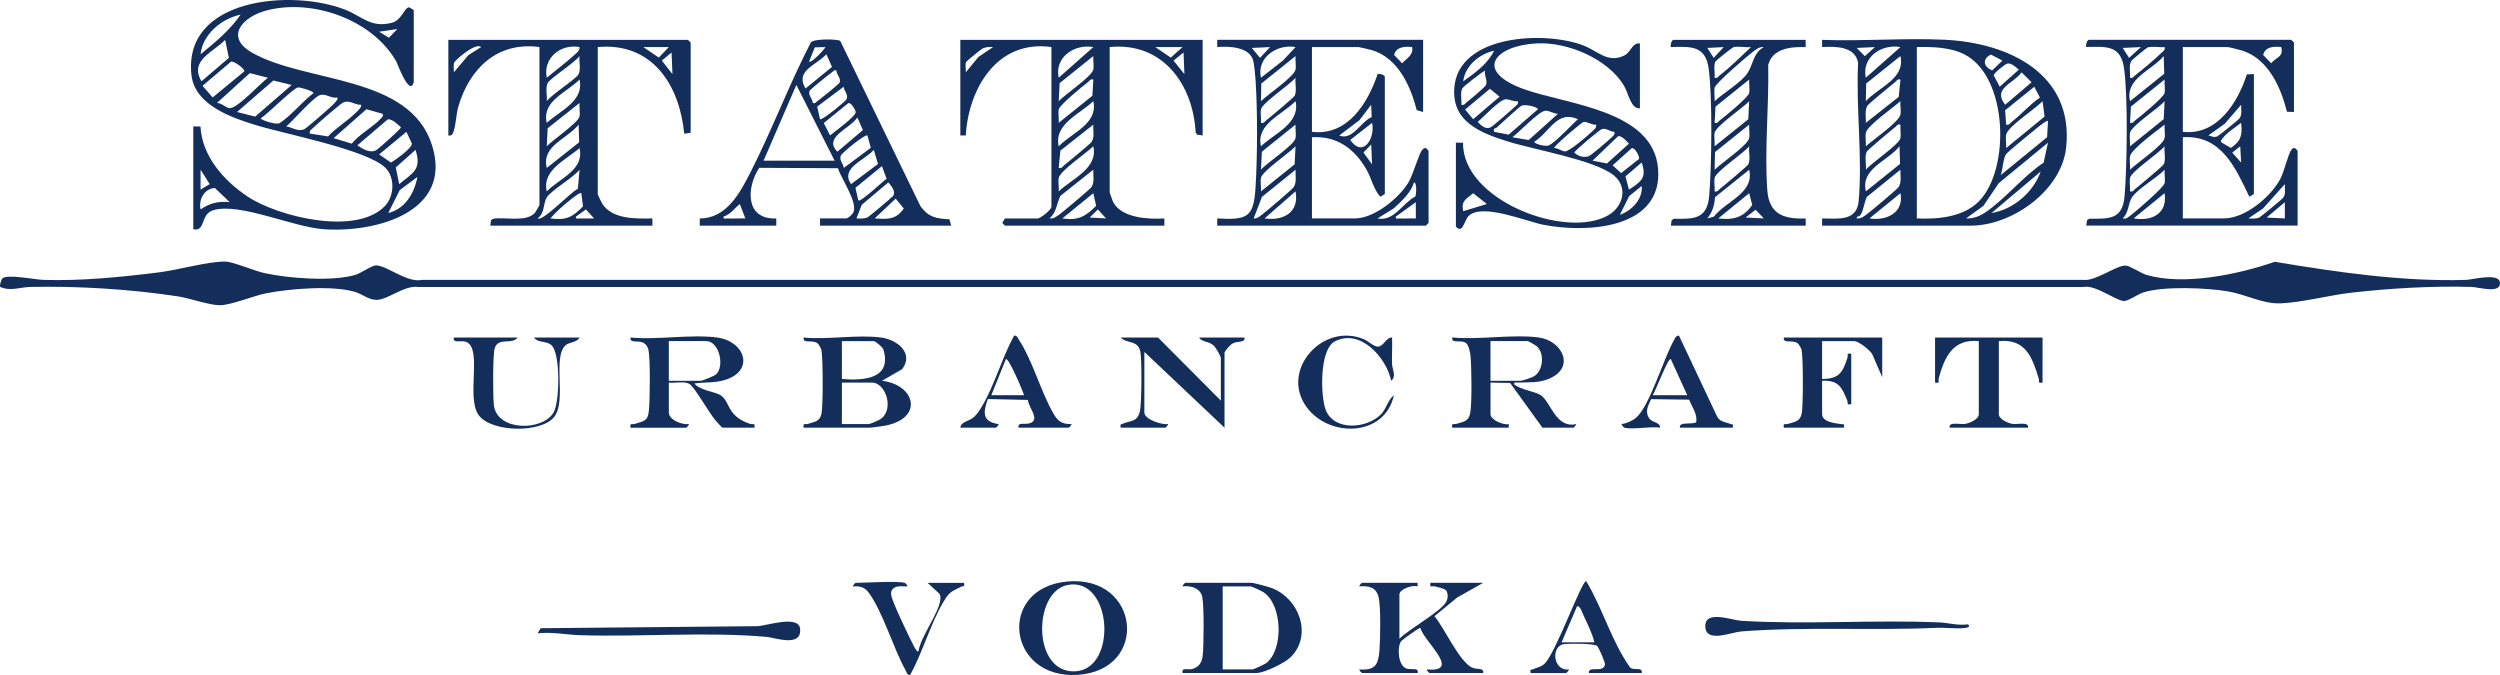 <svg width="200" height="54" viewBox="0 0 200 54" fill="none" xmlns="http://www.w3.org/2000/svg">
<g clip-path="url(#clip0_16_11)">
<path d="M0.018 22.952C-0.05 22.852 0.088 22.378 0.194 22.272C0.561 21.911 2.79 22.365 3.432 22.388C6.487 22.492 9.714 22.165 12.745 21.785C14.25 21.596 16.661 20.909 18.014 20.927C18.66 20.936 20.323 21.668 21.173 21.852C23.09 22.268 26.547 22.537 28.407 21.996C28.9 21.853 29.754 21.22 30.093 21.231C30.991 21.26 32.562 22.646 33.748 22.391H166.689C167.641 22.504 169.312 21.228 170.039 21.246C170.407 21.254 171.249 21.856 171.738 21.998C174.736 22.867 179.085 21.948 181.984 20.942C186.966 21.779 192.227 22.544 197.296 22.391C197.801 22.375 199.917 21.794 199.996 22.602C200.086 23.534 198.304 22.972 197.734 22.956C194.573 22.864 191.264 23.058 188.126 23.413C186.342 23.616 184.125 24.207 182.429 24.268C181.017 24.319 179.667 23.558 178.276 23.317C176.575 23.022 173.089 22.877 171.484 23.389C171.048 23.528 170.254 24.09 169.913 24.082C169.271 24.064 167.645 22.761 166.686 22.959H33.457C32.352 22.796 31.039 23.989 30.112 23.989C29.483 23.989 29 23.534 28.407 23.354C26.601 22.81 23.173 23.094 21.288 23.464C20.24 23.671 18.493 24.419 17.577 24.417C16.742 24.417 15.185 23.855 14.203 23.706C10.429 23.131 6.232 22.871 2.411 22.956C1.612 22.974 0.831 23.32 0.018 22.956V22.952Z" fill="#142E5C"/>
<path d="M33.1 6.579C32.763 7.77 31.79 5.076 31.707 4.927C29.808 1.582 25.019 -0.134 21.323 0.836C19.414 1.338 17.93 2.944 20.177 4.221C24.484 6.67 32.783 5.965 34.564 11.623C36.256 16.995 30.026 18.633 25.887 18.337C23.407 18.161 19.16 16.183 17.059 16.816C16.005 17.134 16.47 18.556 15.463 18.339V10.113L16.037 10.122C16.163 12.486 17.895 14.446 19.791 15.714C22.235 17.348 28.566 18.9 30.826 16.447C31.542 15.669 31.608 14.198 30.841 13.431C29.387 11.976 22.732 10.71 20.453 10.006C18.495 9.402 15.582 8.402 15.316 5.999C14.635 -0.194 23.377 -0.882 27.599 0.769C28.997 1.316 29.658 2.26 31.354 1.821C32.152 1.614 32.343 0.59 32.733 0.584L33.1 0.807V6.58V6.579ZM19.252 1.169C17.728 1.484 16.212 2.739 16.047 4.341C17.233 3.368 18.379 2.428 19.252 1.169ZM31.787 2.324L30.331 2.538L31.111 3.021L31.787 2.323V2.324ZM18.014 3.19C17.05 4.187 15.122 4.833 16.12 6.503L18.31 4.629L18.014 3.19ZM18.481 4.934L16.2 6.865L17.014 7.795L19.544 5.711C19.597 5.506 18.716 4.858 18.481 4.934ZM21.439 6.22L19.986 5.85L17.358 8.237C17.712 8.229 18.042 8.602 18.339 8.648C18.955 8.744 20.828 6.648 21.439 6.22ZM23.334 6.797L21.87 6.44L18.962 8.959L20.415 9.328L23.333 6.798L23.334 6.797ZM23.841 6.995C23.474 7.044 21.386 9.144 20.86 9.465C20.857 9.597 22.104 10.028 22.389 9.84C23.267 9.261 24.214 8.112 25.08 7.445C25.085 7.289 24.004 6.973 23.839 6.995H23.841ZM26.978 7.806C26.467 7.896 26.035 7.433 25.564 7.621C25.017 7.84 23.466 9.637 22.897 10.113C23.387 10.187 23.842 10.566 24.351 10.331C24.519 10.255 26.218 8.775 26.471 8.531C26.588 8.42 27.131 7.945 26.978 7.806ZM28.872 8.383C28.327 8.391 27.997 7.973 27.457 8.2C27.23 8.295 25.324 9.963 25.013 10.262C24.87 10.399 24.738 10.451 24.793 10.691L26.244 10.914C26.858 10.245 27.724 9.728 28.366 9.109C28.49 8.991 29.018 8.537 28.872 8.385V8.383ZM30.622 9.107L29.315 8.739L26.689 11.053L28.14 11.49C28.731 10.742 29.884 10.14 30.479 9.47C30.59 9.344 30.667 9.309 30.621 9.107H30.622ZM31.017 9.553L28.585 11.63C29.024 11.915 29.613 12.297 30.119 11.999C30.266 11.912 32.076 10.32 32.076 10.187C31.841 9.968 31.335 9.471 31.017 9.553ZM32.514 10.548L30.333 12.352L31.278 13.007C31.647 12.777 32.944 11.882 32.953 11.49L32.514 10.55V10.548ZM31.935 14.732C33.026 13.818 33.753 13.595 33.243 11.99L31.663 13.392L31.935 14.732ZM16.775 14.729L16.047 13.578V15.165L16.775 14.728V14.729ZM33.392 14.157L31.979 15.208L31.06 17.04C32.417 16.716 33.158 15.436 33.392 14.157ZM17.195 15.042C16.365 15.068 15.866 15.959 16.048 16.754C16.779 16.238 17.477 16.084 18.379 16.175L17.195 15.042Z" fill="#142E5C"/>
<path d="M145.768 18.053V17.476C147.028 17.484 148.542 17.718 148.69 16.11C149.013 12.606 148.464 8.583 148.65 5.025C148.407 3.694 146.859 3.709 145.768 3.764V3.189C149.013 3.313 152.382 3.023 155.613 3.182C160.709 3.432 165.898 5.906 165.297 11.773C164.946 15.211 161.007 18.053 157.646 18.053H145.768ZM149.994 3.766L148.537 3.835L149.189 4.493L149.994 3.766ZM152.034 3.766C150.518 3.495 148.915 4.584 149.266 6.217L152.034 3.766ZM153.347 17.474C155.03 17.556 157.069 17.367 158.309 16.109C160.836 13.545 160.643 6.171 157.184 4.367C156.054 3.777 154.601 3.737 153.347 3.764V17.474ZM159.271 4.366C158.54 4.726 158.689 5.367 159.376 5.63L160.194 4.846L159.271 4.365V4.366ZM149.266 8.094C150.303 6.966 152.449 6.288 152.033 4.486L149.297 6.68L149.266 8.093V8.094ZM160.598 5.085C160.407 5.121 159.528 5.834 159.493 6.023L159.978 6.937L161.507 5.569C161.262 5.381 160.918 5.024 160.598 5.085ZM161.727 5.788C161.059 6.719 159.375 7.052 160.416 8.379L162.526 6.579L161.727 5.788ZM152.034 6.363C151.781 6.297 151.743 6.469 151.597 6.579C151.324 6.784 149.476 8.321 149.401 8.446C149.148 8.861 149.296 9.364 149.266 9.827L151.9 7.746L152.034 6.365V6.363ZM160.489 9.97C160.741 10.035 160.781 9.867 160.926 9.756C161.701 9.163 162.375 8.363 163.193 7.811L162.744 6.94L160.412 8.822L160.489 9.971V9.97ZM149.266 11.702C149.803 11.218 151.919 9.752 152.032 9.175C152.096 8.845 152.002 8.438 152.033 8.096C151.496 8.58 149.38 10.047 149.268 10.624C149.204 10.953 149.297 11.36 149.266 11.702ZM160.49 11.847L163.566 9.326L163.403 8.096C162.872 8.679 160.616 10.13 160.493 10.768C160.429 11.098 160.522 11.504 160.492 11.847H160.49ZM163.84 9.682C163.747 9.574 162.888 10.297 162.751 10.407C162.417 10.676 160.589 12.17 160.479 12.342C160.241 12.715 160.235 13.552 160.053 14.011L163.767 10.979L163.84 9.682ZM152.034 9.971C151.782 9.906 151.743 10.074 151.597 10.187C151.317 10.401 149.404 12.002 149.338 12.135C149.15 12.515 149.319 13.153 149.268 13.58C149.721 13.018 151.934 11.568 152.032 11.05C152.094 10.719 152.002 10.316 152.034 9.973V9.971ZM157.283 17.473C157.854 17.487 158.325 17.325 158.79 17.017C160.372 15.97 161.86 14.086 163.49 13.013L163.84 11.413L159.901 14.654L158.673 16.469L157.283 17.473ZM152.004 13.115L151.963 11.702C151 12.909 148.841 13.473 149.268 15.309L152.004 13.115ZM148.537 17.473C148.897 17.52 149.14 17.286 149.398 17.1C149.692 16.887 151.816 15.098 151.897 14.956C152.147 14.525 152.011 14.058 152.033 13.578L149.348 15.752C149.132 16.2 149.11 16.709 148.876 17.153C148.759 17.374 148.508 17.248 148.537 17.473ZM159.322 17.04C161.063 16.774 162.687 15.354 163.255 13.723L159.322 17.04ZM152.034 15.455L149.558 17.474C150.923 17.692 152.344 17.001 152.034 15.455Z" fill="#142E5C"/>
<path d="M183.519 8.96L182.956 8.94C182.468 6.988 181.462 4.71 179.372 4.045C179.184 3.986 178.312 3.764 178.198 3.764H174.627V10.547C177.382 10.855 179.027 8.197 179.749 5.95L180.312 5.928V15.525L179.948 15.74C178.84 13.442 177.721 10.78 174.627 10.978V17.473H177.907C179.62 17.473 181.665 15.747 182.431 14.304C182.721 13.757 183.069 12.288 183.303 11.993C183.523 11.715 183.629 11.86 183.809 12.061V18.05H166.901L166.966 17.609L167.142 17.496C168.797 17.509 169.805 17.551 169.967 15.674C170.165 13.367 170.243 7.662 169.923 5.459C169.653 3.599 168.503 3.724 166.901 3.761C166.84 3.601 166.964 3.184 167.119 3.184H183.297L183.516 3.401V8.958L183.519 8.96ZM171.274 3.766L169.818 3.835L170.327 4.629L171.275 3.766H171.274ZM173.168 3.766C172.748 3.809 172.21 3.679 171.815 3.795C171.736 3.818 170.584 4.771 170.536 4.837C170.27 5.199 170.442 5.783 170.402 6.219C170.652 6.284 170.693 6.116 170.839 6.004C171.463 5.527 172.384 4.739 172.948 4.197C173.091 4.059 173.224 4.007 173.168 3.767V3.766ZM182.498 3.764C181.936 3.705 181.224 3.715 181.051 4.393L181.696 5.06C182.123 4.541 182.7 4.57 182.498 3.763V3.764ZM173.138 5.9L173.097 4.487C172.117 5.656 169.98 6.291 170.402 8.094L173.138 5.9ZM170.4 9.825C170.654 9.892 170.692 9.72 170.838 9.61C171.255 9.297 173.101 7.78 173.165 7.442C173.229 7.104 173.136 6.707 173.167 6.363L170.473 8.528L170.4 9.825ZM170.402 11.702L173.095 9.537L173.167 8.096C172.688 8.663 170.511 10.057 170.402 10.625C170.339 10.955 170.431 11.36 170.4 11.704L170.402 11.702ZM176.668 10.835C176.941 10.895 177.084 11.021 177.386 10.911C177.494 10.872 179.089 9.568 179.156 9.477C179.388 9.161 179.278 8.748 179.291 8.385L177.982 9.9L176.67 10.835H176.668ZM179.289 9.827C178.846 10.188 178.155 10.586 177.828 11.049C177.74 11.175 177.578 11.247 177.755 11.418L178.468 11.832C179.285 11.3 179.401 10.773 179.289 9.827ZM170.402 13.578C170.914 13.066 173.056 11.62 173.167 11.05C173.229 10.72 173.138 10.314 173.168 9.971C172.608 10.417 170.514 11.929 170.403 12.499C170.34 12.829 170.432 13.235 170.402 13.578ZM170.4 15.309C170.651 15.374 170.692 15.207 170.838 15.095C171.124 14.877 173.031 13.28 173.097 13.147C173.285 12.768 173.116 12.129 173.167 11.702C172.713 12.264 170.501 13.714 170.403 14.232C170.34 14.563 170.432 14.966 170.4 15.309ZM179.289 13.001L179.219 11.704L178.577 12.207L179.289 13.001ZM169.817 17.473C170.101 17.532 170.209 17.41 170.407 17.264C170.848 16.942 173.101 14.997 173.167 14.657C173.232 14.317 173.138 13.921 173.168 13.578C172.573 14.216 170.949 15.136 170.542 15.811C170.247 16.298 170.302 17.018 169.817 17.474V17.473ZM179.874 17.473C180.167 17.477 180.465 17.526 180.745 17.399C180.857 17.348 182.579 15.924 182.652 15.824C182.884 15.509 182.772 15.097 182.786 14.731L181.041 16.68L179.874 17.471V17.473ZM170.692 17.473C172.175 17.723 173.416 17.072 173.167 15.454L170.692 17.473ZM182.789 17.476L182.786 16.175L181.331 17.403L182.788 17.476H182.789Z" fill="#142E5C"/>
<path d="M113.848 3.187V8.96L113.34 8.813C112.844 6.885 111.842 4.623 109.741 4.007C109.585 3.963 108.749 3.764 108.673 3.764H104.957V10.547C107.819 10.885 109.414 8.256 110.21 5.934C110.372 5.861 110.786 5.997 110.786 6.145V15.525L110.425 15.74C109.873 15.131 109.728 14.271 109.3 13.533C108.352 11.896 106.948 10.858 104.957 10.979V17.474H108.383C109.923 17.474 111.873 15.889 112.653 14.631C113.056 13.983 113.508 12.284 113.778 11.992C114.023 11.727 114.093 11.848 114.285 12.062V17.836L114.066 18.052H97.378V17.476C99.856 17.619 100.302 17.348 100.446 14.956C100.595 12.478 100.608 8.9 100.446 6.428C100.42 6.039 100.344 5.219 100.264 4.876C99.996 3.741 98.31 3.685 97.379 3.763V3.186H113.851L113.848 3.187ZM101.604 3.766L100.147 3.835L100.802 4.628L101.604 3.766ZM103.645 3.766C102.164 3.497 100.512 4.612 100.878 6.219L102.628 4.849L103.646 3.766H103.645ZM112.974 3.766C112.413 3.705 111.701 3.717 111.527 4.395L112.172 5.062C112.544 4.658 113.095 4.398 112.974 3.766ZM100.877 8.094C101.388 7.582 103.531 6.136 103.642 5.566C103.704 5.237 103.612 4.83 103.643 4.487L100.907 6.681L100.877 8.094ZM100.877 9.825C101.127 9.89 101.168 9.723 101.314 9.611C101.6 9.393 103.507 7.796 103.573 7.663C103.761 7.284 103.592 6.645 103.643 6.219C103.19 6.78 100.977 8.23 100.879 8.748C100.817 9.079 100.909 9.483 100.877 9.825ZM100.877 11.702C101.972 10.658 104.041 9.866 103.643 8.094C102.578 9.185 100.468 9.911 100.877 11.702ZM109.735 9.364L109.694 8.385L108.752 9.617L107.143 10.836C108.17 11.283 108.863 9.739 109.733 9.365L109.735 9.364ZM109.766 9.827L108.021 11.198C109.038 12.667 110.035 11.056 109.766 9.827ZM100.877 13.578C101.355 13.011 103.532 11.617 103.642 11.049C103.704 10.719 103.612 10.314 103.643 9.97L100.949 12.135L100.878 13.577L100.877 13.578ZM109.766 13.144L109.696 11.558L109.073 12.204L109.766 13.144ZM100.877 15.311L103.57 13.146L103.642 11.704C103.155 12.232 100.982 13.688 100.877 14.233C100.814 14.563 100.906 14.968 100.875 15.312L100.877 15.311ZM100.292 17.473C100.56 17.509 100.75 17.325 100.945 17.183C101.262 16.952 103.407 15.128 103.506 14.956C103.755 14.522 103.62 14.061 103.643 13.578L100.957 15.75L100.293 17.473H100.292ZM113.232 15.713C113.282 15.627 113.385 14.609 113.12 14.589C112.879 15.421 112.13 16.087 111.502 16.669L110.203 17.473C111.527 17.74 112.188 16.259 113.232 15.713ZM101.167 17.473C102.692 17.692 103.961 16.971 103.643 15.309L101.167 17.473ZM113.266 17.476L113.263 16.175L111.661 17.332C111.622 17.57 111.858 17.467 112.022 17.476C112.434 17.496 112.853 17.461 113.264 17.476H113.266Z" fill="#142E5C"/>
<path d="M47.821 3.764V15.526C47.821 15.585 48.117 16.2 48.192 16.314C49.004 17.552 50.869 17.497 52.193 17.476V18.053H39.221L39.285 17.611L39.462 17.499C40.421 17.337 42.062 17.807 42.784 17.036C42.841 16.975 43.156 16.431 43.156 16.394V3.764C39.777 3.307 37.548 5.498 36.669 8.527C36.486 9.156 36.483 9.927 36.298 10.469C36.217 10.707 36.19 10.887 35.868 10.838V3.187H55.034L55.253 3.404V10.619L54.738 10.696C54.364 6.817 52.202 3.371 47.82 3.764H47.821ZM38.492 3.766C38.044 3.358 36.393 4.83 36.33 5.014C36.253 5.242 36.323 5.54 36.309 5.785L37.469 4.411L38.492 3.766ZM46.363 3.766C44.837 3.484 43.424 4.662 43.742 6.219C44.458 5.618 45.24 5.047 45.928 4.417C46.116 4.245 46.399 4.055 46.363 3.766ZM53.505 3.764H51.464L52.704 4.606L53.505 3.764ZM53.795 5.929L53.725 4.2L52.949 4.846L53.795 5.929ZM43.74 8.094C44.114 7.565 46.102 6.314 46.291 5.931C46.481 5.548 46.31 4.913 46.361 4.486C45.988 5.015 44 6.266 43.81 6.65C43.621 7.033 43.792 7.668 43.74 8.094ZM43.74 9.827C44.823 8.852 46.759 8.058 46.361 6.363C45.329 7.417 43.328 8.075 43.74 9.827ZM46.363 8.239L43.813 10.259L43.742 11.701C44.2 11.209 46.267 9.812 46.36 9.316C46.422 8.985 46.331 8.582 46.363 8.239ZM46.332 11.384L46.291 9.971C45.356 11.141 43.31 11.646 43.742 13.434L46.332 11.383V11.384ZM43.74 15.311C44.773 14.256 46.774 13.598 46.361 11.847C45.263 12.809 43.348 13.607 43.74 15.311ZM43.011 17.473C43.395 17.765 45.696 15.328 46.229 15.104L46.363 13.578C45.854 14.227 44.086 15.221 43.733 15.808C43.444 16.29 43.6 17.033 43.011 17.473ZM46.509 15.455C46.409 15.348 45.702 15.928 45.565 16.035C45.056 16.437 44.451 16.98 44.031 17.473C45.273 17.648 45.816 17.369 46.64 16.511L46.507 15.455H46.509ZM47.529 17.473L46.873 16.755L46.072 17.332C46.033 17.57 46.269 17.467 46.433 17.476C46.796 17.493 47.166 17.464 47.528 17.474L47.529 17.473Z" fill="#142E5C"/>
<path d="M96.211 3.187V10.836L95.765 10.773L95.651 10.596C95.447 6.755 93.016 3.346 88.776 3.764V15.382C88.776 15.434 89.028 16.129 89.087 16.229C89.791 17.448 91.896 17.555 93.15 17.476V18.053H80.396L80.179 17.834L80.396 17.476H83.02C83.221 17.476 84.114 16.79 84.114 16.537V3.764C79.776 3.154 77.485 7.078 77.262 10.836H76.826V3.187H96.211ZM79.448 3.766C79.151 3.738 78.891 3.759 78.611 3.874C78.532 3.906 77.336 4.877 77.294 4.949C77.18 5.144 77.297 5.543 77.263 5.785L78.277 4.553L79.448 3.766ZM87.466 3.766C85.95 3.495 84.347 4.584 84.698 6.217L87.466 3.766ZM94.608 3.764H92.422L93.662 4.606L94.608 3.764ZM94.753 5.929L94.683 4.2L93.883 4.849L94.754 5.931L94.753 5.929ZM84.698 8.094C85.184 7.568 87.359 6.11 87.463 5.565C87.526 5.235 87.434 4.83 87.465 4.486L84.771 6.651L84.7 8.093L84.698 8.094ZM87.465 6.363C87.211 6.297 87.173 6.469 87.028 6.579C86.61 6.891 84.764 8.408 84.7 8.746C84.636 9.085 84.729 9.481 84.698 9.825L87.392 7.66L87.465 6.363ZM84.698 11.702C85.763 10.612 87.873 9.886 87.465 8.094C86.37 9.138 84.3 9.931 84.698 11.702ZM87.465 9.971L84.831 12.052L84.697 13.434C84.948 13.499 84.989 13.331 85.135 13.22C85.412 13.007 87.255 11.475 87.329 11.352C87.582 10.937 87.434 10.434 87.463 9.971H87.465ZM84.698 15.311C85.794 14.267 87.863 13.474 87.465 11.702C86.953 12.214 84.811 13.661 84.7 14.23C84.637 14.56 84.729 14.966 84.698 15.309V15.311ZM83.968 17.473C84.319 17.517 84.57 17.288 84.828 17.099C85.126 16.883 87.245 15.098 87.328 14.956C87.577 14.525 87.442 14.058 87.463 13.578L84.837 15.666C84.513 16.313 84.545 16.952 83.968 17.474V17.473ZM87.465 15.455L84.989 17.474C86.246 17.666 86.845 17.318 87.691 16.468L87.465 15.455ZM88.486 17.473L87.83 16.755L87.175 17.403L88.486 17.473Z" fill="#142E5C"/>
<path d="M131.192 3.477V8.671C130.447 8.709 130.281 7.455 129.909 6.839C128.621 4.709 125.42 3.346 122.951 3.471C119.592 3.64 117.863 5.663 121.895 7.125C125.333 8.372 132.275 8.784 132.648 13.507C133.03 18.334 126.902 18.663 123.466 17.98C122.044 17.698 118.603 16.239 117.499 17.266C117.132 17.607 117.033 18.763 116.471 18.123V11.413L117.044 11.422C116.964 16.021 125.29 19.182 128.672 17.215C129.89 16.506 130.247 14.929 129.079 14.01C127.508 12.775 122.702 11.977 120.587 11.306C118.433 10.623 116.139 9.744 116.343 7.03C116.664 2.742 123.644 2.445 126.714 3.653C127.837 4.096 128.627 5.069 129.921 4.451C130.507 4.172 130.54 3.409 131.194 3.474L131.192 3.477ZM119.532 4.055C118.342 4.323 117.208 5.255 117.056 6.506C118.011 5.827 119.007 5.121 119.532 4.055ZM116.909 8.382C117.163 8.448 117.2 8.276 117.346 8.166C117.615 7.965 118.79 6.994 118.882 6.788C119.029 6.459 118.711 6.004 118.802 5.64C118.497 5.819 117.068 6.904 116.98 7.082C116.804 7.438 116.951 7.989 116.909 8.382ZM119.193 7.105L117.211 8.764L117.855 9.535L119.966 7.733L119.193 7.104V7.105ZM121.425 8.096C121.105 8.149 120.76 7.935 120.472 7.942C119.973 7.954 118.682 9.364 118.223 9.754C118.472 10.023 118.834 10.376 119.235 10.193C119.438 10.1 120.938 8.781 121.205 8.525C121.348 8.388 121.481 8.336 121.425 8.096ZM119.531 10.547L120.693 10.771L123.027 8.745C123.03 8.545 122.007 8.324 121.723 8.453C121.57 8.522 120.018 9.954 119.718 10.219C119.62 10.304 119.438 10.21 119.531 10.547ZM124.632 9.106C124.319 9.098 123.948 8.858 123.658 8.856C123.143 8.852 121.522 10.596 120.989 10.979L122.296 11.202L124.632 9.106ZM126.237 9.539C124.564 8.771 123.983 10.57 122.742 11.341C122.739 11.516 123.65 11.746 123.899 11.634C124.45 11.389 125.703 10 126.237 9.537V9.539ZM127.694 9.971C127.37 10.031 126.938 9.685 126.671 9.762C126.517 9.806 124.246 11.721 124.342 11.844C124.63 11.838 124.929 12.087 125.182 12.113C125.524 12.149 126.995 10.875 127.333 10.55C127.504 10.386 127.739 10.239 127.694 9.97V9.971ZM129.151 10.55C128.809 10.543 128.483 10.214 128.138 10.331C127.965 10.391 125.948 12.065 125.947 12.209C126.248 12.502 126.702 12.634 127.1 12.496C127.265 12.44 128.75 11.186 128.936 10.986C129.069 10.845 129.203 10.783 129.151 10.551V10.55ZM127.402 12.855L128.561 13.076L130.312 11.497C130.161 11.305 129.677 10.797 129.439 10.904L127.402 12.856V12.855ZM130.545 11.851L129.011 13.227L129.689 13.847L131.122 12.715C131.195 12.551 130.806 11.792 130.543 11.851H130.545ZM130.319 15.166C131.281 14.537 131.763 14.239 131.335 13.001L130.039 14.106L130.317 15.166H130.319ZM129.59 17.185C130.535 16.864 131.445 15.916 131.337 14.877L130.335 15.688L129.59 17.186V17.185ZM118.948 16.321L117.855 15.46C117.303 15.934 116.877 16.037 117.055 16.896L118.946 16.32L118.948 16.321Z" fill="#142E5C"/>
<path d="M55.982 18.052V17.478C58.126 17.476 59.201 15.425 60.043 13.775C61.768 10.389 63.117 6.777 64.866 3.397C65.119 3.067 67.106 3.127 67.221 3.277L73.645 16.509C74.29 17.383 74.892 17.49 75.954 17.542L76.095 18.051H65.601V17.474H67.714C67.831 17.474 68.195 17.15 68.264 17.006C68.65 16.198 67.294 14.303 67.034 13.457L60.74 13.426C59.693 15.008 59.615 17.591 62.102 17.474V18.051H55.98L55.982 18.052ZM66.04 3.766L65.188 3.788L64.728 4.918C64.899 5.095 65.935 3.961 66.04 3.766ZM64.438 7.083L66.56 5.352L66.112 4.344C65.264 5.247 63.588 5.649 64.438 7.083ZM66.913 5.641C66.69 5.578 66.667 5.715 66.552 5.786C66.363 5.9 64.857 7.135 64.796 7.229C64.581 7.561 65.016 7.899 65.023 8.239C65.248 8.301 65.265 8.175 65.386 8.096C65.585 7.963 67.079 6.746 67.141 6.651C67.355 6.32 66.921 5.981 66.913 5.641ZM66.769 12.856L63.709 6.796L61.084 12.856H66.769ZM67.495 6.94L65.374 8.528L65.603 9.537C65.761 9.656 67.653 8.097 67.721 7.945C67.898 7.555 67.529 7.321 67.495 6.94ZM65.905 9.841L66.404 10.832C66.741 10.557 68.507 9.279 68.458 8.955C68.433 8.793 68.103 8.194 67.871 8.245L65.905 9.841ZM68.59 9.396C68.019 10.291 65.824 10.966 66.992 12.135L69.032 10.405L68.59 9.396ZM69.389 10.838C69.204 10.703 67.364 12.229 67.275 12.43C67.098 12.825 67.464 13.049 67.501 13.434L69.665 11.824L69.391 10.836L69.389 10.838ZM70.24 13.12L69.903 11.992C69.144 12.855 67.205 13.425 68.083 14.732L70.24 13.118V13.12ZM68.665 16.031C68.875 16.19 70.61 14.505 70.928 14.303L70.556 13.29L68.436 15.023L68.665 16.032V16.031ZM68.517 17.473C68.818 17.486 69.095 17.51 69.387 17.396C69.512 17.347 71.37 15.785 71.447 15.675C71.695 15.321 71.299 14.875 71.068 14.59L68.943 16.381L68.517 17.473ZM69.976 17.473C71.024 17.535 71.665 17.598 72.302 16.68L71.653 15.889L69.977 17.473H69.976ZM59.626 17.474L59.187 16.322C58.768 16.651 58.412 17.178 57.878 17.332C57.839 17.57 58.075 17.467 58.239 17.476C58.698 17.499 59.166 17.46 59.626 17.476V17.474Z" fill="#142E5C"/>
<path d="M144.455 3.187V3.764C143.261 3.737 141.802 3.863 141.457 5.199C141.53 8.451 141.146 12.025 141.388 15.244C141.53 17.126 142.699 17.548 144.455 17.476V18.053H133.669L133.733 17.611L133.909 17.499C135.531 17.532 136.57 17.526 136.734 15.678C136.94 13.371 137.001 7.682 136.691 5.464C136.435 3.64 135.254 3.717 133.669 3.766C133.607 3.605 133.731 3.189 133.886 3.189H144.454L144.455 3.187ZM137.897 3.766L136.586 3.835L137.095 4.629L137.897 3.766ZM140.083 3.766C139.65 3.811 139.114 3.689 138.702 3.767C138.584 3.789 137.281 4.833 137.239 4.917C137.062 5.273 137.21 5.824 137.167 6.217C137.418 6.281 137.459 6.114 137.605 6.003C138.448 5.358 139.298 4.493 140.081 3.766H140.083ZM141.104 3.766C140.725 3.725 140.436 3.991 140.16 4.201C139.691 4.56 137.237 6.67 137.17 7.014C137.103 7.358 137.2 7.75 137.169 8.093C137.873 7.438 139.273 6.619 139.793 5.857C140.253 5.182 140.221 4.278 141.104 3.764V3.766ZM137.169 9.825C137.423 9.892 137.461 9.72 137.606 9.61C138.024 9.297 139.87 7.78 139.934 7.442C139.998 7.104 139.905 6.707 139.936 6.363L137.242 8.528L137.169 9.825ZM137.169 11.702L139.863 9.538L139.934 8.096C139.448 8.622 137.274 10.08 137.169 10.625C137.106 10.955 137.198 11.36 137.167 11.704L137.169 11.702ZM137.169 13.578C137.681 13.066 139.823 11.62 139.934 11.05C139.997 10.72 139.905 10.314 139.936 9.971L137.2 12.165L137.169 13.578ZM137.169 15.309C137.42 15.374 137.461 15.207 137.606 15.095C137.892 14.877 139.8 13.28 139.866 13.147C140.054 12.768 139.884 12.129 139.936 11.702C139.482 12.264 137.27 13.714 137.172 14.232C137.109 14.563 137.201 14.966 137.169 15.309ZM136.586 17.473L137.102 17.337C138.085 16.074 140.358 15.464 139.936 13.578L137.202 15.776C137.156 16.424 136.998 16.962 136.584 17.473H136.586ZM139.937 15.455L137.461 17.474C138.662 17.622 139.483 17.4 140.181 16.397L139.936 15.455H139.937ZM141.104 17.473L140.449 16.779L139.647 17.403L141.104 17.473Z" fill="#142E5C"/>
<path d="M57.368 27C59.579 27.294 60.414 29.626 58.023 30.39C57.209 30.65 56.372 30.559 55.546 30.679C56.013 31.246 57.154 31.32 57.63 31.609C58.437 32.098 58.091 33.275 60.013 33.911C60.242 33.986 60.428 33.784 60.355 34.215H57.804C57.76 34.215 57.324 33.735 57.234 33.626C56.755 33.057 55.596 31.03 55.192 30.743C54.788 30.455 54.005 30.67 53.506 30.608V32.99C53.506 33.599 54.559 33.995 55.109 33.93C55.157 33.968 54.924 34.218 54.89 34.218H50.445C50.37 33.785 50.56 33.989 50.786 33.913C51.489 33.675 51.827 33.729 51.91 32.855C51.994 31.982 52.039 28.702 51.87 27.97C51.822 27.764 51.706 27.564 51.521 27.45C51.072 27.171 50.36 27.516 50.443 27.001C52.6 27.208 55.275 26.724 57.366 27.001L57.368 27ZM53.505 30.462H56.055C56.197 30.462 57.149 30.076 57.286 29.949C57.995 29.295 57.537 27.286 56.493 27.286H53.505V30.461V30.462Z" fill="#142E5C"/>
<path d="M123.103 27C124.974 27.247 126.051 29.388 123.947 30.289C123.092 30.654 122.376 30.565 121.497 30.607C121.332 30.614 121.097 30.513 121.137 30.75C121.678 31.195 122.786 31.307 123.256 31.61C124.065 32.135 124.449 34.296 126.091 33.927C126.101 34.02 125.897 34.215 125.872 34.215H123.394L120.813 30.639L119.241 30.607V33.132C119.241 33.587 120.256 34.028 120.699 33.926V34.214H116.18C116.107 33.783 116.293 33.985 116.521 33.908C117.023 33.741 117.46 33.749 117.606 33.1C117.772 32.357 117.724 29.367 117.645 28.506C117.619 28.221 117.511 27.657 117.308 27.469C116.931 27.117 116.086 27.554 116.18 26.997C118.337 27.204 121.01 26.72 123.103 26.997V27ZM119.241 30.462H121.646C121.789 30.462 122.567 30.202 122.734 30.096C123.46 29.642 123.575 28.286 122.96 27.716C122.881 27.642 122.27 27.286 122.228 27.286H119.239V30.461L119.241 30.462Z" fill="#142E5C"/>
<path d="M113.41 46.626V46.914C113.025 46.769 111.953 47.119 111.953 47.565V51.1C112.7 50.343 115.188 48.966 115.662 48.201C115.851 47.896 115.862 47.562 115.706 47.242C115.434 47.034 115.102 47.006 114.791 46.912C114.568 46.846 114.357 47.079 114.431 46.626H118.657L116.569 47.805L114.758 49.294C115.55 50.239 116.713 52.86 117.728 53.39C118.131 53.599 118.736 53.382 118.657 53.841H114.358C114.333 53.841 114.129 53.647 114.139 53.553C116.979 53.8 113.944 51.368 113.626 50.23C113.482 50.234 112.179 51.18 112.087 51.304C111.756 51.751 111.834 53.261 112.526 53.488C112.897 53.609 113.524 53.362 113.41 53.841H108.965C108.94 53.841 108.736 53.647 108.746 53.553C110.011 53.647 110.266 53.187 110.356 52.042C110.426 51.136 110.477 48.565 110.286 47.768C110.095 46.972 109.487 46.85 108.746 46.911C108.736 46.818 108.94 46.623 108.965 46.623H113.41V46.626Z" fill="#142E5C"/>
<path d="M70.486 27C71.767 27.171 73.144 28.245 72.171 29.534L70.561 30.462C73.213 30.782 73.909 33.411 70.89 34.038C70.709 34.076 69.738 34.216 69.613 34.216H64.292C64.219 33.785 64.406 33.988 64.634 33.911C65.135 33.743 65.573 33.752 65.719 33.103C65.851 32.507 65.844 28.57 65.711 27.975C65.69 27.876 65.493 27.538 65.417 27.477C64.982 27.13 64.215 27.545 64.292 27.002C66.222 27.188 68.617 26.751 70.486 27.002V27ZM67.352 30.319C69.073 30.459 71.373 30.329 70.674 27.968C70.619 27.778 70.033 27.288 69.903 27.288H67.352V30.319ZM67.352 33.926H69.465C69.616 33.926 70.323 33.621 70.489 33.496C71.549 32.697 70.845 30.607 69.757 30.607H67.352V33.926Z" fill="#142E5C"/>
<path d="M94.608 53.841C94.495 53.361 95.043 53.611 95.378 53.521C95.903 53.381 96.153 52.998 96.214 52.473C96.306 51.685 96.335 48.426 96.179 47.738C96.023 47.05 95.269 46.827 94.607 46.912C94.597 46.82 94.801 46.624 94.826 46.624H100.073C100.311 46.624 101.41 46.924 101.703 47.031C103.904 47.834 105.023 50.766 103.284 52.547C102.813 53.028 101.151 53.841 100.51 53.841H94.607H94.608ZM97.814 53.553H100.219C100.293 53.553 101.187 53.135 101.307 53.043C102.7 51.961 102.602 48.364 101.07 47.371C100.944 47.288 100.139 46.914 100.074 46.914H97.815V53.552L97.814 53.553Z" fill="#142E5C"/>
<path d="M85.394 46.52C91.204 45.997 91.977 53.608 86.224 53.986C80.555 54.359 79.728 47.031 85.394 46.52ZM85.385 46.804C82.61 47.368 82.575 53.957 86.078 53.702C89.435 53.459 88.961 46.078 85.385 46.804Z" fill="#142E5C"/>
<path d="M163.404 27V30.608C162.977 30.678 163.168 30.51 163.095 30.273C162.582 28.602 162.062 27.082 159.907 27.289V33.133C159.907 33.538 160.649 33.859 161.014 33.914C161.396 33.972 162.354 33.707 162.239 34.216H155.972C155.857 33.709 156.815 33.972 157.197 33.914C157.579 33.856 158.304 33.538 158.304 33.133V27.289C156.214 27.087 155.57 28.568 155.099 30.254C155.034 30.487 155.256 30.679 154.805 30.608V27H163.404Z" fill="#142E5C"/>
<path d="M97.668 32.05V28.659C97.668 28.49 97.264 27.798 97.092 27.642C96.675 27.262 96.204 27.412 95.919 27H99.564C99.612 27.469 98.994 27.224 98.549 27.511C98.404 27.603 97.961 28.114 97.961 28.226V34.215L91.549 28.154V32.989C91.549 33.567 92.943 33.994 93.443 33.929C93.491 33.966 93.258 34.216 93.224 34.216H89.653C89.612 33.913 89.632 33.982 89.836 33.892C90.453 33.623 90.958 33.801 91.187 32.921C91.337 32.344 91.359 28.706 91.225 28.114C91.012 27.172 90.156 27.528 89.653 27H92.641L97.669 32.051L97.668 32.05Z" fill="#142E5C"/>
<path d="M150.578 27V30.174L149.767 28.307C149.536 27.975 148.701 27.288 148.318 27.288H145.768V30.319C147.156 30.31 147.408 29.779 147.792 28.637C147.868 28.41 147.664 28.226 148.1 28.299V32.339C147.684 32.412 147.861 32.241 147.772 32.023C147.352 30.994 147.082 30.397 145.768 30.464V33.133C145.768 33.79 146.875 33.858 147.298 33.931C147.543 33.973 147.546 33.843 147.516 34.216H142.707C142.634 33.785 142.82 33.988 143.048 33.911C143.549 33.743 143.987 33.752 144.133 33.103C144.266 32.507 144.258 28.57 144.126 27.975C144.104 27.876 143.907 27.538 143.831 27.477C143.396 27.13 142.629 27.545 142.707 27.001H150.578V27Z" fill="#142E5C"/>
<path d="M41.407 27C40.977 27.622 39.88 26.929 39.577 27.858C39.416 28.346 39.431 31.768 39.51 32.416C39.763 34.519 43.441 34.511 44.303 32.97C44.772 32.133 44.868 28.17 44.069 27.574C43.643 27.257 43.003 27.438 42.72 27H46.364C46.17 27.408 45.546 27.35 45.243 27.623C44.188 28.575 45.332 32.017 44.362 33.317C43.344 34.681 39.282 34.604 38.285 33.197C37.287 31.79 38.592 27.93 37.325 27.364C36.908 27.179 36.205 27.523 36.307 27.001H41.408L41.407 27Z" fill="#142E5C"/>
<path d="M76.826 34.215C76.886 33.713 77.503 33.732 77.926 33.356C78.166 33.142 78.379 32.805 78.545 32.527C79.562 30.832 80.161 28.605 81.127 26.854C81.366 26.819 81.417 27.036 81.518 27.188C82.558 28.751 83.266 31.297 84.235 33.015C84.598 33.66 84.891 33.937 85.716 33.929C85.764 33.966 85.531 34.216 85.498 34.216H81.49C81.376 33.743 82 33.981 82.371 33.864C83.266 33.58 82.275 32.63 82.235 31.994L79.027 31.923C78.652 32.971 78.548 33.732 79.887 33.93C79.929 33.983 79.696 34.216 79.668 34.216H76.826V34.215ZM81.927 31.618C81.852 31.331 80.682 28.576 80.472 28.731L79.304 31.618H81.927Z" fill="#142E5C"/>
<path d="M129.953 34.215C129.9 34.202 129.696 33.976 129.734 33.929C130.136 33.866 130.583 33.675 130.89 33.414C131.968 32.5 133.109 28.621 133.93 27.188C134.022 27.027 134.09 26.823 134.322 26.855L137.337 33.255C137.564 33.774 138.022 33.742 138.419 33.914C138.595 33.991 138.68 33.848 138.623 34.216H134.397C134.255 33.69 135.503 33.997 135.694 33.771C135.81 33.113 135.356 32.558 135.132 31.973L132.089 31.931C131.857 32.441 131.585 32.895 131.91 33.431C132.161 33.846 132.845 33.752 132.794 34.215C132.008 34.086 130.653 34.39 129.951 34.215H129.953ZM134.981 31.618L133.667 28.731C133.45 28.569 132.406 31.401 132.212 31.618H134.981Z" fill="#142E5C"/>
<path d="M43.011 50.665L43.255 50.257L60.581 50.094C61.257 50.087 63.897 49.153 64.008 50.306C64.152 51.815 61.998 51.009 61.31 50.949C56.542 50.529 51.266 50.963 46.431 50.817C45.34 50.784 44.152 50.535 43.013 50.667L43.011 50.665Z" fill="#142E5C"/>
<path d="M122.446 53.841C122.381 53.462 122.497 53.617 122.653 53.539C122.944 53.394 123.25 53.377 123.54 53.121C124.43 52.336 126.515 46.486 126.892 46.484C128.226 48.691 128.919 51.31 130.406 53.393C130.648 53.683 131.445 53.309 131.338 53.842H127.112C127.026 53.216 128.262 53.876 128.395 53.174C128.427 53.002 127.901 51.792 127.77 51.676C127.535 51.468 125.566 51.476 125.136 51.526C124.064 51.648 124.211 53.695 125.508 53.556C125.554 53.599 125.319 53.844 125.289 53.844H122.446V53.841ZM124.924 51.388H127.548C127.395 50.7 127.011 49.935 126.699 49.271C126.609 49.08 126.413 48.431 126.165 48.502L124.924 51.388Z" fill="#142E5C"/>
<path d="M111.368 27C111.39 27.697 111.344 28.4 111.362 29.098C111.376 29.568 111.74 30.09 111.295 30.462C110.921 28.64 108.848 26.255 106.796 27.306C105.542 27.95 105.637 31.658 106.051 32.77C106.7 34.511 109.348 34.312 110.493 33.132C110.919 32.694 111.026 31.983 111.513 31.618C110.798 34.95 106.331 35.057 104.518 32.555C102.383 29.606 105.834 25.756 109.112 27.14C109.475 27.294 109.923 27.759 110.267 27.727C110.712 27.688 110.88 26.978 111.367 27H111.368Z" fill="#142E5C"/>
<path d="M157.428 49.946C157.664 50.126 157.425 50.208 157.212 50.234C156.505 50.324 155.613 50.194 154.871 50.228C149.781 50.458 144.283 50.118 139.276 50.518C138.517 50.578 136.501 51.452 136.425 50.163C136.342 48.749 138.515 49.614 139.276 49.661C144.468 49.987 149.975 49.563 155.174 49.795C155.893 49.826 156.662 50.066 157.426 49.945L157.428 49.946Z" fill="#142E5C"/>
<path d="M72.381 46.626C72.43 46.639 72.604 46.823 72.6 46.914C72.111 46.92 71.535 46.775 71.309 47.307C71.264 47.43 71.297 47.547 71.313 47.67C71.371 48.126 72.834 51.19 73.154 51.779C73.206 51.876 73.378 52.179 73.473 52.11C73.657 50.933 75.121 49.032 75.225 47.983C75.241 47.81 75.246 47.648 75.15 47.497L74.205 46.627H77.121C77.189 47.009 77.059 46.852 76.912 46.928C76.114 47.343 75.992 47.29 75.494 48.118C74.446 49.865 73.816 52.181 72.82 53.989C72.557 54.023 72.541 53.793 72.451 53.633C71.469 51.864 70.629 48.969 69.519 47.443C69.174 46.967 68.812 46.869 68.23 46.915C68.22 46.823 68.424 46.627 68.449 46.627C69.343 46.627 71.707 46.457 72.384 46.627L72.381 46.626Z" fill="#142E5C"/>
</g>
<defs>
<clipPath id="clip0_16_11">
<rect width="200" height="54" fill="white"/>
</clipPath>
</defs>
</svg>
